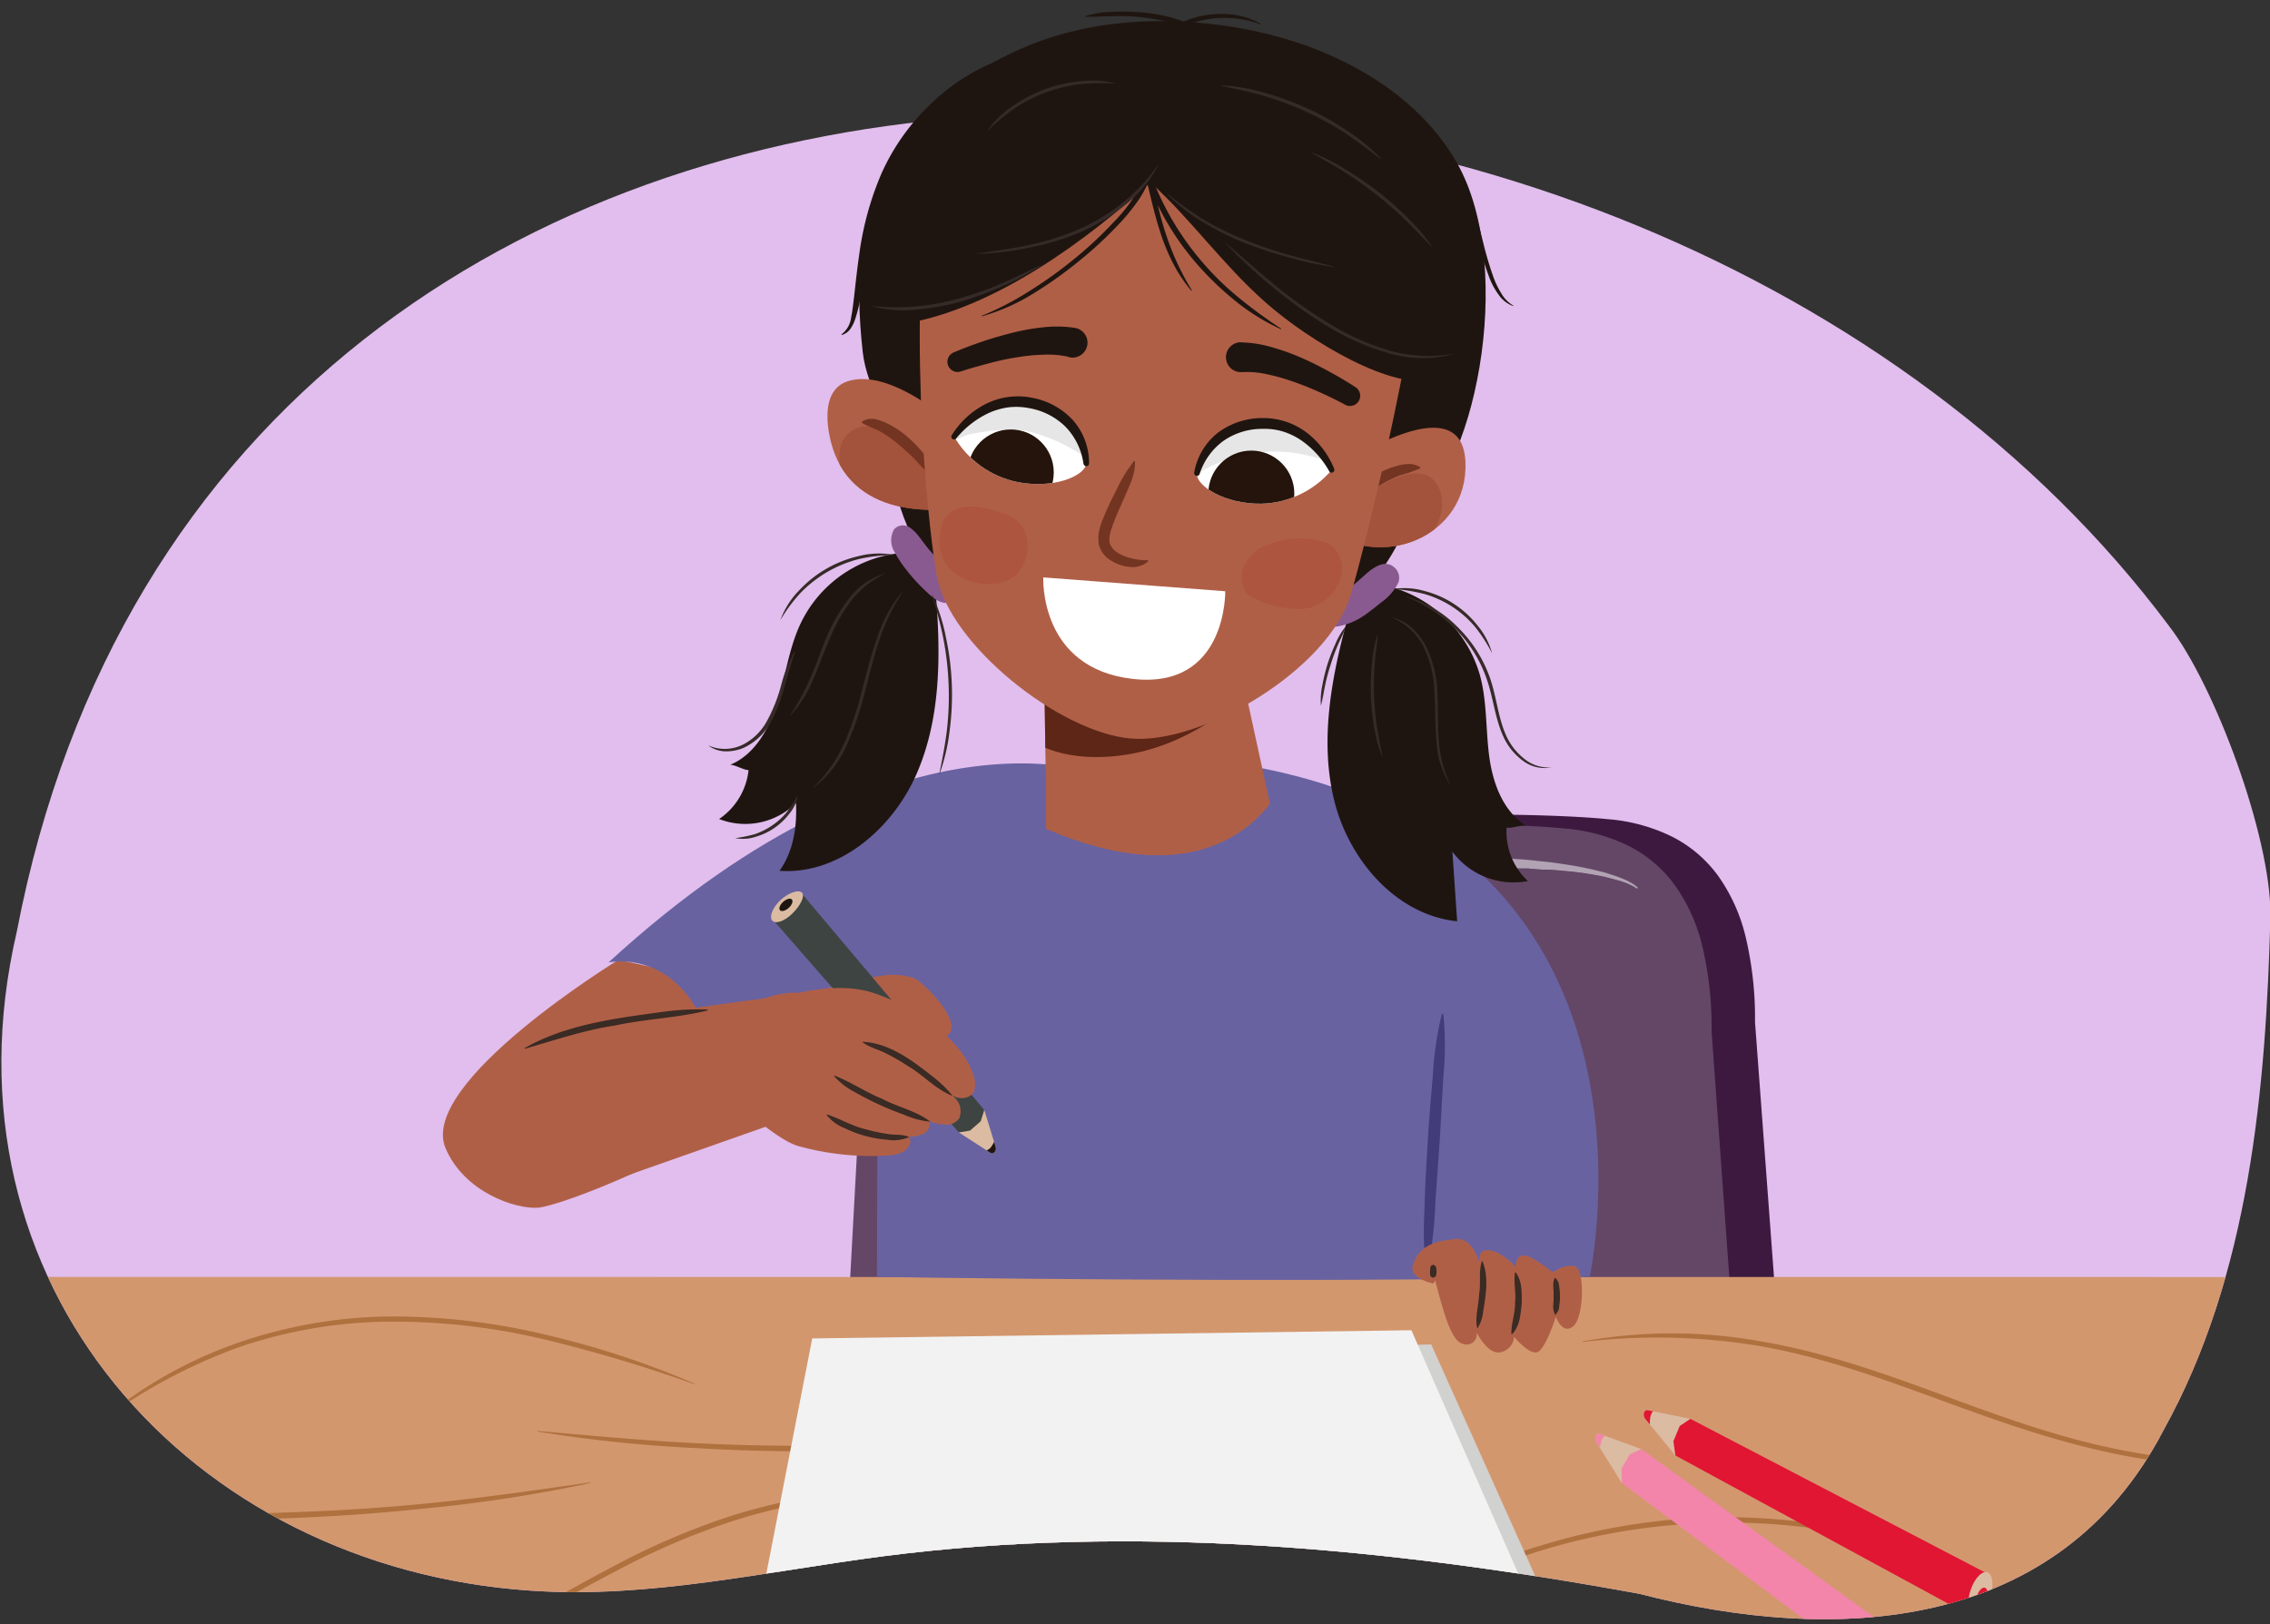 <svg xmlns="http://www.w3.org/2000/svg" xmlns:xlink="http://www.w3.org/1999/xlink" width="380" height="271.95" viewBox="0 0 380 271.95"><rect x="0" y="0" width="380" height="271.95" fill="#333333" stroke="none"/><defs><clipPath id="a"><path d="M363.13,104.86C325.06,53.86,264-4.95,199.09-9.08,112.37-14.6,22.18,55.12,2.81,156c-13.71,58.94,29,106.49,86,110.34,19.79,1.39,39.44-3.23,59.12-5.77,42.06-5.43,84.82-1.34,126.54,6.31,33,8.54,70.12,6.44,87.7-27.4,14.4-25.94,17.16-57.12,17.91-86.44C380.05,139.86,370.81,114.83,363.13,104.86Z" fill="none"/></clipPath><clipPath id="b"><path d="M167.91,308.12a4,4,0,0,0,1.34-.14,4.23,4.23,0,0,0,1.23-.59,4.79,4.79,0,0,0,1.05-1,5.79,5.79,0,0,0,.77-1.4,106.59,106.59,0,0,0,5.38-21.82c1.2-7.87,1.88-18.9,2.24-26.26s.4-14,.35-18.87-.19-8.06-.21-8.53a7.23,7.23,0,0,0-.5-2.3,6.07,6.07,0,0,0-1.14-1.82,4.71,4.71,0,0,0-1.61-1.15,3.85,3.85,0,0,0-1.92-.32,4.09,4.09,0,0,0-1.86.6,5.26,5.26,0,0,0-1.48,1.38,6.33,6.33,0,0,0-.94,2,7,7,0,0,0-.27,2.33c0,.1.13,2.87.17,7.33s0,10.62-.28,17.47-.88,14.41-1.93,21.68-2.56,17.14-4.73,22.81a6.65,6.65,0,0,0-.43,2.24,7.44,7.44,0,0,0,.29,2.25,7,7,0,0,0,.95,2,5.56,5.56,0,0,0,1.53,1.49,4.67,4.67,0,0,0,.49.27,4.55,4.55,0,0,0,.51.21,4.07,4.07,0,0,0,.5.13,3,3,0,0,0,.5.07" fill="none"/></clipPath><clipPath id="c"><path d="M283,237.58l-7.16-1.45c-.66-.13-.92.85-.4,1.48l5,6.09Z" fill="none"/></clipPath><clipPath id="d"><path d="M274.73,242.63l-6.91-2.53c-.63-.23-1,.7-.58,1.41l4.25,6.8Z" fill="none"/></clipPath><clipPath id="e"><path d="M303.92,274.45,311,276.3c.65.17.54,1.19-.17,1.54L304,281.18Z" fill="none"/></clipPath><clipPath id="f"><polyline points="174.83 114.11 207.44 114.11 204.84 136.82 175.18 138.81" fill="none"/></clipPath><clipPath id="g"><path d="M224.76,77.74c5.18-3.3,21-12.31,20.56.71C245,90.74,229.53,95.88,221,87.6" fill="none"/></clipPath><clipPath id="h"><path d="M163.72,74.83c-4.39-4.46-14.77-13.24-21.77-11-3.69,1.16-3.75,5.46-3.15,8.81,2.4,13.32,16,14.19,26.58,11.51" fill="none"/></clipPath><clipPath id="i"><path d="M181.84,77.62c.31-2.61-2.34-8.49-8.58-10-8.23-2-13.54,5.48-13.54,5.48a16,16,0,0,0,10.59,7.61C176.35,81.9,181.59,79.72,181.84,77.62Z" fill="none"/></clipPath><clipPath id="j"><path d="M200.36,79.26c.15-2.63,3.78-8,10.19-8.33,8.44-.49,12.37,7.77,12.37,7.77a16,16,0,0,1-11.76,5.64C205,84.42,200.23,81.36,200.36,79.26Z" fill="none"/></clipPath><clipPath id="k"><path d="M160.51,189.62l5.3,3.42c.48.31,1.06-.34.86-1l-1.9-6.2Z" fill="none"/></clipPath></defs><path d="M363.13,104.86C274.16-14.31,36.67-20.34,2.81,156c-13.71,58.94,29,106.49,86,110.34,19.79,1.39,39.44-3.23,59.12-5.77,42.06-5.43,84.82-1.34,126.54,6.31,33,8.54,70.12,6.44,87.7-27.4,14.4-25.94,17.16-57.12,17.91-86.44C380.05,139.86,370.81,114.83,363.13,104.86Z" fill="#e1beed"/><g clip-path="url(#a)"><polygon points="177.84 115.6 178.14 115.68 178.93 115.44 177.84 115.6" fill="#b983c4"/><path d="M183,115.07c-.15,0-.08-.12-.23-.16l-3,.67C181.11,116,182.13,114.81,183,115.07Z" fill="#b983c4"/><path d="M183.91,115.14a3.06,3.06,0,0,0,2-.27C185.45,115.12,183.66,114.8,183.91,115.14Z" fill="#b983c4"/><path d="M287.77,115l-.37,0A1.15,1.15,0,0,0,287.77,115Z" fill="#c293cb"/><path d="M258.7,114.23h.06C258.92,114.21,258.84,114.21,258.7,114.23Z" fill="#c293cb"/><path d="M179.12,108.48l-.05.68A2.21,2.21,0,0,0,179.12,108.48Z" fill="#c293cb"/><polygon points="185.09 106.12 185.08 106.04 185.05 106.28 185.09 106.12" fill="#b983c4"/><path d="M184.91,106.66l0,.16q0-.34.09-.69C185,105.76,185,106.91,184.91,106.66Z" fill="#b983c4"/><path d="M184.88,106.59c-.06-.15,0,.16,0,.27C184.82,106.62,184.91,106.93,184.88,106.59Z" fill="#b983c4"/><path d="M182,108.59s0,0,0,0S182,108.58,182,108.59Z" fill="#c293cb"/><path d="M182.71,109.71l.25.06c-.42-.22.06-.22-.08-.4l.08,0c.2-.22,0-.68.12-1.1l.08.1c0-.07-.15-.2-.12-.2a.62.62,0,0,1,.09.12c.34.24,0-.35.24-.15a1.14,1.14,0,0,0-.21-.28,9.2,9.2,0,0,0,.66-1,1.48,1.48,0,0,1,.12.29c.05-.75.54-.58.85-.5,0-.17,0-.18,0-.37-.15-.21-.15.46-.3.15v-.17c-.1-.09.06.43-.06.23a1.55,1.55,0,0,1,0-.23c-.14.1-.36,0-.38.44-.15-.34-.16,0-.34-.26,0,.15,0,.13,0,.36-.59,0-.86.68-1.21,1,.4.62-.43.33-.39.73l-.07,0c.12.17.14.31,0,.38l.25.19a.93.93,0,0,0-.56.84c0,.34.05.66,0,1a2.55,2.55,0,0,0,.16,1.19.94.94,0,0,0,1.12.5.26.26,0,0,1-.1.09c.25,0,.25.35.51.32l0,.07a.89.89,0,0,1,.78.07.54.54,0,0,0,.71-.16,1.57,1.57,0,0,0,1.44-.44l.06.13c.11-.22.32-.22.57-.26s.5-.1.55-.34c.27-.08.25-.41.17-.69s-.19-.5.07-.63.2-.26,0-.41-.38-.25,0-.39c.53-.28.57-.63.35-.85a1.38,1.38,0,0,0-1-.28c.05-.27-.22-.34-.42-.38s-.36-.08-.34-.52c-.2.18-.2,0-.24-.22s-.09-.5-.23-.47l0,.18c0-.55-.31.71-.23-.09v0c0-.41-.21.93-.18.45l0,.2s0-.23,0-.31,0,.36-.05.25c0-.82-.16,0-.14.21a3,3,0,0,1,.07.67v0c0-.36,0-.15.06-.1v.17c0,.35.12-.68,0-.08a.24.24,0,0,1,.29-.1c.07-.21.06.05.18-.38-.13.49-.13.63-.1.62l0,.07c-.23.61.29-.52,0,.21.26-.5,0,.18.31-.38l-.17.3c.06,0,0,.26,0,.3.35-.34-.09.22.42-.23-.07.14-.26.34,0,.22l-.07,0c.06,0,.12,0,.52-.13-.21.13-.41.27-.61.42.29-.11.24,0,.51,0-.28.11.15,0-.27.15.87-.1.62.42,0,.47h0c.23,0,.75.14,1.06.23,0,0-.12,0-.11,0s-.36,0-.29.08l-.14,0c.18.09-.36,0,0,.12l-.11,0,.15.08c-.14-.05-.35-.11-.3-.11-.11.1,0,.28,0,.51s0,.5-.2.57l-.07-.11.09.24-.08-.12c-.21-.16-.07.25-.2.24s-.08-.18-.13-.27c.1.39-.28-.43,0,.34a2.18,2.18,0,0,1-.11-.27.31.31,0,0,1-.32.3.34.34,0,0,1-.19-.07c-.06.38-.18.39-.27.38s-.19,0-.37.22l0-.14c-.43.44-.55-.22-.81-.28-.06-.12-.23,0-.34-.11l.12-.14c-.31.2-.29,0-.25-.19s.12-.32-.27-.2l.22-.13c-.35.18.05-.17-.52.17l.16-.13c-.87.24.24-.42-.34-.38l.15,0c-.13,0-.24,0-.11-.12h.11c.57-.29-.13-.29-.12-.48h.29c-.35-.06,0-.21-.19-.31h.14l-.19-.06.28,0C182.93,110,182.71,109.85,182.71,109.71Z" fill="#b983c4"/><path d="M183.12,108.32h0S183.13,108.33,183.12,108.32Z" fill="#c293cb"/><path d="M185.17,108.93v-.06C185.16,108.93,185.17,108.92,185.17,108.93Z" fill="#c293cb"/><path d="M293.79,171.13A58.87,58.87,0,0,0,292.25,157a29.42,29.42,0,0,0-4.63-10.34,21.58,21.58,0,0,0-7.74-6.58,29.62,29.62,0,0,0-10.79-2.92s-1.19-.13-3.47-.28-5.64-.31-10-.41-9.61-.1-15.77.06-13,.5-20.64,1.1-14.3,1.29-20.19,2-10.79,1.43-14.84,2.09-7.12,1.22-9.22,1.63-3.19.66-3.19.66a33.43,33.43,0,0,0-9,4,21.75,21.75,0,0,0-6.26,6.2,26.93,26.93,0,0,0-3.68,9,55.08,55.08,0,0,0-1.21,12.34l-2.42,44.59a72.08,72.08,0,0,0,.86,12.19,25.28,25.28,0,0,0,2.93,8.6,15.78,15.78,0,0,0,5.55,5.58,26.93,26.93,0,0,0,8.78,3.15L170,250l2.63.35,2.56.34,2.5.33,1.63.22,1.61.2,1.59.2,1.57.2.84.1.84.1.84.1.82.1c3.17.38,6.19.72,9.09,1s5.73.56,8.45.78,5.38.41,8,.55,5.18.24,7.74.31,4.88.08,7.35.07,5,0,7.51-.13,5.19-.2,7.9-.35,5.55-.34,8.51-.56h0l.93-.07.93-.07,1-.08,1-.07,1.81-.15,1.84-.16,1.88-.17,1.93-.17,2.63-.24,2.72-.26,2.8-.27,2.89-.29a28.33,28.33,0,0,0,10-2.7,19.87,19.87,0,0,0,7.22-6.09,27.83,27.83,0,0,0,4.36-9.88,59.86,59.86,0,0,0,1.45-14Z" fill="#3d1940"/><g clip-path="url(#b)"><path d="M176.8,253.42c-.1,4-.28,8.36-.57,12.84s-.68,9.07-1.2,13.61-1.21,12.25-2.05,16.47A89.38,89.38,0,0,1,169.9,308a7.88,7.88,0,0,0-.42,2,9.07,9.07,0,0,0,.09,2.08,8.69,8.69,0,0,0,.55,2,7.31,7.31,0,0,0,1,1.69,5.07,5.07,0,0,0,.36-.45c.11-.15.22-.32.32-.49s.19-.36.28-.56a5.36,5.36,0,0,0,.24-.6,103.7,103.7,0,0,0,3.53-13.18c1-4.71,1.72-12.9,2.33-17.89s1-10,1.36-14.89.52-9.57.63-13.91l-.83-.1-.83-.1-.84-.1-.85-.1" fill="#a9b7bd"/></g><path d="M167.91,308.12a4,4,0,0,0,1.34-.14,4.23,4.23,0,0,0,1.23-.59,4.79,4.79,0,0,0,1.05-1,5.79,5.79,0,0,0,.77-1.4,106.59,106.59,0,0,0,5.38-21.82c1.2-7.87,1.88-18.9,2.24-26.26s.4-14,.35-18.87-.19-8.06-.21-8.53a7.23,7.23,0,0,0-.5-2.3,6.07,6.07,0,0,0-1.14-1.82,4.71,4.71,0,0,0-1.61-1.15,3.85,3.85,0,0,0-1.92-.32,4.09,4.09,0,0,0-1.86.6,5.26,5.26,0,0,0-1.48,1.38,6.33,6.33,0,0,0-.94,2,7,7,0,0,0-.27,2.33c0,.1.13,2.87.17,7.33s0,10.62-.28,17.47-.88,14.41-1.93,21.68-2.56,17.14-4.73,22.81a6.65,6.65,0,0,0-.43,2.24,7.44,7.44,0,0,0,.29,2.25,7,7,0,0,0,.95,2,5.56,5.56,0,0,0,1.53,1.49,4.67,4.67,0,0,0,.49.27,4.55,4.55,0,0,0,.51.21,4.07,4.07,0,0,0,.5.13,3,3,0,0,0,.5.07" fill="none" stroke="#fff" stroke-miterlimit="10" stroke-width="1.18"/><path d="M154,156.86l-.08-.18.07-.06.21-.16.34-.27.48-.37.61-.42.75-.49.88-.53c.31-.18.65-.37,1-.55.72-.38,1.53-.76,2.41-1.14s1.85-.75,2.89-1.12,2.16-.72,3.34-1.07,2.44-.67,3.75-1,2.7-.61,4.13-.89,2.92-.55,4.46-.79,3.12-.49,4.75-.71,3.3-.43,5-.63,3.46-.38,5.23-.55,3.58-.34,5.41-.5l5.55-.46,5.65-.44,2.86-.18,2.85-.17,2.86-.18,2.86-.18c1,0,1.91-.07,2.85-.12l2.84-.11,2.82-.1,2.78,0c.93,0,1.85,0,2.76-.05h2.71l2.67,0,2.61,0,2.55.08,2.48.1,2.41.13c.8.05,1.57.1,2.33.17l1.13.07,1.11.11,1.08.11,1.06.12c.35,0,.69.06,1,.1l1,.13,1,.15.94.15c.63.09,1.23.19,1.81.3s1.13.22,1.67.34,1.06.23,1.54.36l1.4.36c.45.13.86.27,1.25.4l1.09.39c.34.13.64.26.93.39s.53.25.75.38l.31.17.27.18.23.15.19.14.14.12.09.09.06.06,0,0-.13.18,0,0-.06-.05-.1-.08-.13-.09-.19-.12-.22-.13-.27-.15-.32-.14a7.19,7.19,0,0,0-.76-.32l-.93-.31-1.1-.3-1.25-.33-1.4-.27c-.48-.1-1-.19-1.54-.27s-1.09-.17-1.67-.24-1.18-.14-1.81-.19l-.94-.09-1-.09-1-.07-1,0c-.35,0-.7-.05-1.05-.07l-1.08-.08-1.1-.06-1.14,0c-.76,0-1.53-.06-2.32-.08s-1.58,0-2.4,0l-2.47,0h-2.55l-2.6.08-2.66.06-2.7.08-2.75.1c-.91,0-1.84.06-2.77.1s-1.87.09-2.81.15l-2.83.16-2.84.13-2.85.19-2.85.19-2.85.19-2.85.19L208,147l-2.81.19-2.79.2-2.76.2-.39,0-.39,0-.39,0-.39,0-2.31.17-2.28.17-2.25.19-2.21.2-2.53.24-2.46.24-2.41.25c-.79.08-1.57.17-2.33.27l-2.26.3-2.18.32-2.1.35-2,.38-1.91.4-1.82.41c-.59.13-1.16.27-1.72.41l-1.62.44-1.5.46c-.48.15-.94.31-1.39.48l-1.26.48c-.41.16-.79.33-1.15.49l-1,.48-.88.46c-.28.14-.53.28-.76.42l-.63.37-.48.33-.35.24-.21.14-.08,0m57.92-17.66c-7.55.59-14.31,1.29-20.19,2s-10.79,1.44-14.84,2.09-7.12,1.22-9.22,1.63-3.19.66-3.19.66a33.43,33.43,0,0,0-9,4,21.66,21.66,0,0,0-6.26,6.21,26.79,26.79,0,0,0-3.68,9,55.08,55.08,0,0,0-1.21,12.34l-2.42,44.59a71.06,71.06,0,0,0,.86,12.19,25.28,25.28,0,0,0,2.93,8.6,15.78,15.78,0,0,0,5.55,5.58A26.93,26.93,0,0,0,160,251.2l2.68.37,2.63.35,2.56.34,2.5.33,1.63.21,1.61.21,1.59.2,1.57.2.84.1.84.1.84.1.82.1c3.17.38,6.19.71,9.1,1s5.72.56,8.44.78,5.38.4,8,.55,5.18.24,7.73.31,4.89.08,7.35.07,5,0,7.52-.13,5.18-.2,7.89-.35,5.55-.34,8.51-.56h0l.93-.07.94-.07.94-.08,1-.07,1.81-.15,1.84-.16,1.89-.17,1.92-.17,2.63-.25,2.72-.25,2.8-.28,2.89-.28a28.42,28.42,0,0,0,10-2.7,19.79,19.79,0,0,0,7.22-6.09,27.65,27.65,0,0,0,4.36-9.88,58.84,58.84,0,0,0,1.45-14l-3.47-48.08A58.86,58.86,0,0,0,285,158.56a29.52,29.52,0,0,0-4.63-10.34,21.58,21.58,0,0,0-7.74-6.58,29.62,29.62,0,0,0-10.79-2.92s-1.19-.13-3.48-.28-5.64-.31-10-.4-9.61-.11-15.76.06-13,.49-20.64,1.09" fill="#644767"/><path d="M210.87,144.55l-5.65.44-5.55.46-5.41.5c-1.79.18-3.53.36-5.23.56s-3.38.4-5,.62-3.22.46-4.76.71-3,.51-4.45.79-2.82.58-4.13.89-2.56.64-3.75,1-2.29.71-3.34,1.07-2,.74-2.89,1.12-1.69.76-2.41,1.14c-.36.18-.7.37-1,.55s-.61.36-.88.53l-.75.49-.61.42-.48.37-.34.27-.21.16-.07.06.08.18.07-.05.21-.15.35-.23.49-.33.62-.37c.23-.14.49-.28.76-.42s.57-.3.89-.46l1-.48c.36-.17.74-.33,1.14-.49l1.27-.49c.44-.16.91-.32,1.38-.47s1-.31,1.51-.46l1.61-.44,1.73-.41,1.81-.41,1.92-.4c.65-.14,1.32-.26,2-.38l2.09-.35,2.18-.32c.74-.11,1.5-.2,2.26-.3l2.34-.28,2.4-.24,2.47-.24,2.53-.24,2.2-.2,2.25-.19,2.28-.17,2.32-.17.39,0,.39,0,.39,0,.39,0,2.76-.2,2.79-.2,2.81-.19,2.83-.2,2.84-.19,2.85-.19,2.86-.19,2.85-.19,2.84-.13,2.82-.16,2.81-.15c.93,0,1.86-.08,2.78-.1s1.84-.07,2.74-.1l2.71-.08,2.65-.06,2.61-.08h2.54c.84,0,1.66,0,2.48,0l2.4,0c.78,0,1.56,0,2.31.08.39,0,.76,0,1.14,0s.74,0,1.1.06l1.08.08,1.06.07,1,0,1,.07,1,.09.95.09c.62.05,1.22.12,1.8.19s1.14.15,1.68.24,1.05.17,1.54.26l1.4.28,1.25.33,1.09.3c.34.1.65.21.94.31a7,7,0,0,1,.75.32l.32.14.27.15.23.13.18.11.14.1.09.08.06,0,0,0,.13-.18,0,0-.05-.06-.1-.09a.87.87,0,0,0-.14-.12l-.18-.14-.23-.16-.27-.17-.32-.17a6.53,6.53,0,0,0-.75-.38q-.42-.19-.93-.39c-.33-.13-.7-.26-1.09-.39l-1.24-.4c-.44-.13-.91-.24-1.4-.36s-1-.25-1.54-.36-1.1-.23-1.68-.34-1.18-.21-1.8-.3l-.95-.15-1-.15-1-.13-1-.11c-.35,0-.7-.07-1.06-.11l-1.08-.11-1.1-.11-1.14-.08-2.32-.16-2.41-.13-2.49-.1-2.55-.08-2.61,0h-5.38c-.91,0-1.83,0-2.75.05s-1.85,0-2.79.05l-2.81.1-2.84.11-2.85.12-2.86.18-2.86.18-2.86.17-2.85.18" fill="#b1a3b3"/><polygon points="400.56 213.83 -98.93 213.81 -85.3 369.31 410.08 383.18 400.56 213.83" fill="#d3976e"/><path d="M103.5,160.74S70,181.26,74.57,192.22c3.1,7.39,11.72,10.28,15.51,10s26.48-9,37.34-18.64c0,0,8.43-6.36,3.94-12.45S103.5,160.74,103.5,160.74Z" fill="#b05f47"/><path d="M331.3,263.24a139.27,139.27,0,0,0-23.53-6.66,104,104,0,0,0-24.35-1.46,107.7,107.7,0,0,0-24.05,4.09,150.91,150.91,0,0,0-22.79,8.89.06.06,0,0,1-.08,0h0a.08.08,0,0,1,0-.08,103.24,103.24,0,0,1,22.61-9.58,108.34,108.34,0,0,1,24.23-4.24,104.12,104.12,0,0,1,24.55,1.59,95.84,95.84,0,0,1,23.43,7.36.07.07,0,0,1,0,.08h0A.09.09,0,0,1,331.3,263.24Z" fill="#af713e"/><path d="M45.64,285.93a66.86,66.86,0,0,0,20.09-4.74,166.33,166.33,0,0,0,18.72-8.94c6.09-3.29,12.11-6.76,18.27-10A122.38,122.38,0,0,1,121.85,254c13.3-4.3,27.39-5.5,41.26-4.9s27.65,2.75,41.28,5.28c0,0,.06,0,.05.07a.06.06,0,0,1-.06,0c-13.75-1.87-27.46-4-41.31-4.59s-27.78.69-40.93,5a122.47,122.47,0,0,0-19,8.2C97,266.25,91,269.69,84.84,273A156.51,156.51,0,0,1,66,281.87a59.47,59.47,0,0,1-20.35,4.18.06.06,0,1,1,0-.12Z" fill="#af713e"/><path d="M90,239.6c9,.79,17.9,1.63,26.87,2.07s18,.53,26.93.28,17.94-.78,26.88-1.7,17.83-2.18,26.73-3.47a.06.06,0,1,1,0,.12,244.62,244.62,0,0,1-26.66,4.17q-13.42,1.43-26.94,1.82t-27-.4A234.67,234.67,0,0,1,90,239.71s0,0,0-.07h0A0,0,0,0,1,90,239.6Z" fill="#af713e"/><path d="M17,237.78a72.94,72.94,0,0,1,22.7-12.89,80,80,0,0,1,25.77-4.46,110.13,110.13,0,0,1,26,3.09,146.82,146.82,0,0,1,24.84,8.18.07.07,0,0,1,0,.08h0a.05.05,0,0,1-.07,0,244.05,244.05,0,0,0-25-7.48,109.36,109.36,0,0,0-25.8-3,79.4,79.4,0,0,0-25.52,4.31A91.81,91.81,0,0,0,17,237.87a.05.05,0,0,1-.08,0,.05.05,0,0,1,0-.08Z" fill="#af713e"/><path d="M-85,250.47c9.06,2.6,18,5.57,27,8.27s18.1,5.17,27.29,7.19a214.47,214.47,0,0,0,27.83,4.48,180.34,180.34,0,0,0,28.18.22.05.05,0,0,1,.06.05h0a.06.06,0,0,1,0,.06,126,126,0,0,1-28.26.48,214.46,214.46,0,0,1-28-4.37c-9.21-2.06-18.31-4.59-27.33-7.33s-18-5.65-26.82-8.94a.05.05,0,0,1,0-.07A.07.07,0,0,1-85,250.47Z" fill="#af713e"/><path d="M265,224.59a84.33,84.33,0,0,1,29.43-.05c9.75,1.62,19.14,4.79,28.36,8.17s18.41,6.88,27.95,9.14a120.12,120.12,0,0,0,29.14,3.22.06.06,0,0,1,.06.06h0a.06.06,0,0,1,0,.06,95.92,95.92,0,0,1-29.34-2.54c-9.61-2.24-18.86-5.69-28.08-9.06s-18.52-6.59-28.18-8.24A104.38,104.38,0,0,0,265,224.7a.05.05,0,0,1-.06,0S264.93,224.6,265,224.59Z" fill="#af713e"/><path d="M170,268.47a75.93,75.93,0,0,0-22.09-3.5,88.22,88.22,0,0,0-22.17,3,148.6,148.6,0,0,0-21.25,7.24c-6.92,2.91-13.67,6.19-20.5,9.33a0,0,0,0,1-.07,0h0a.05.05,0,0,1,0-.08,191.73,191.73,0,0,1,20.23-10,148.75,148.75,0,0,1,21.34-7.4,88.63,88.63,0,0,1,22.41-2.87A58.85,58.85,0,0,1,170,268.37a.06.06,0,0,1,0,.07s0,0-.07,0Z" fill="#af713e"/><path d="M-8.74,251c9,.8,17.9,1.64,26.88,2.08s18,.53,26.93.27S63,252.6,72,251.69s17.83-2.19,26.73-3.47a.06.06,0,0,1,.06.05,0,0,0,0,1,0,.06A240.4,240.4,0,0,1,72,252.5q-13.43,1.44-26.94,1.82t-27-.39a239.33,239.33,0,0,1-26.84-2.78.08.08,0,0,1-.05-.07h0A.06.06,0,0,1-8.74,251Z" fill="#af713e"/><path d="M227.1,137.78c.06-1.05,1.93-1.37,1.92-.31-.07,5.6-.82,11.51,2,16.09.27.46.17.58-.18.24C226.84,149.86,226.74,143.56,227.1,137.78Z" fill="#f15a24"/><path d="M186.21,130.32s-33.87-15.51-84.35,30.84c0,0,18.6-4.23,19.29,28.49,23.79-5.77,27.69-8.64,50.64-21.76Z" fill="#6862a1"/><path d="M173.4,139.21c-3.5,1.06-25.22-16.77-25.59,27.11-.21,23.86-1-1.37-1,47.49,0,0,69.31,1.14,119.31,0,0,0,16.84-77.25-64.16-86.62C201.92,127.19,178.7,137.59,173.4,139.21Z" fill="#6862a1"/><path d="M238.85,211.9c-.78-3.55-.45-7.08-.36-10.6s.33-7,.54-10.55.51-7,.82-10.52a54.43,54.43,0,0,1,1.53-10.47h.24a55,55,0,0,1,0,10.58l-.6,10.53-.74,10.52a65.16,65.16,0,0,1-1.18,10.5Z" fill="#423d7a"/><path d="M176.64,119.1s-2.12,15.41-1.46,19.72c23.86,10.22,34.09,0,37.42-4.23l-4.84-22.21Z" fill="#b05f47"/><polygon points="137.38 227.27 239.59 225.12 269.71 292.23 124.51 292.12 137.38 227.27" fill="#d1d1cf"/><polygon points="135.97 224.11 236.27 222.74 265.82 290.07 123.33 288.86 135.97 224.11" fill="#f2f2f2"/><path d="M283,237.58l-7.16-1.45c-.66-.13-.92.85-.4,1.48l5,6.09,7.3,1.07Z" fill="#dbbba2"/><polygon points="332.3 263.29 282.97 237.58 281.19 238.77 280.13 241.31 280.46 243.71 329.92 270.58 332.3 263.29" fill="#e01633"/><g clip-path="url(#c)"><path d="M275.46,231.65c.65-.41,1.75.16,2.19,1.08a1.82,1.82,0,0,1-.39,2.42h0a.75.75,0,0,1,.21.34c.1.33,0,.66-.3.69a.87.87,0,0,0-.59.3l-.12.16,0,.1a1,1,0,0,0-.1.21s-.08.2-.06.13a6.56,6.56,0,0,0,0,2.46c0,.34-.2.57-.47.52a.62.62,0,0,1-.29-.15c0,.42-.09.84-.12,1.26a1.21,1.21,0,0,1-1.3,1.12,1.27,1.27,0,0,1-.53-.17,2.59,2.59,0,0,1-1.28-2.47c.27-3.25.84-6.5,3.24-8" fill="#e01633"/></g><path d="M330,270.8c-.88-.44-.75-2.72-.07-4.69s2-3.23,2.85-2.8,1,2.38.35,4.36S330.88,271.23,330,270.8Z" fill="#dbbba2"/><ellipse cx="331.75" cy="267.32" rx="1.57" ry="0.81" transform="translate(-32.4 488.48) rotate(-70.13)" fill="#e01633"/><path d="M274.73,242.63l-6.91-2.53c-.63-.23-1,.7-.58,1.41l4.25,6.8,7.1,2.17Z" fill="#dbbba2"/><polygon points="320.42 275.61 274.73 242.63 272.83 243.53 271.46 245.89 271.49 248.31 317.15 282.47 320.42 275.61" fill="#f285a9"/><g clip-path="url(#d)"><path d="M268,235.61c.7-.31,1.72.42,2.05,1.4a1.79,1.79,0,0,1-.68,2.34h0a.82.82,0,0,1,.16.37c.06.34-.12.65-.39.64a.79.79,0,0,0-.62.21l-.14.14-.06.08a1.37,1.37,0,0,0-.13.2l-.06.12a6.46,6.46,0,0,0-.35,2.43c0,.34-.27.54-.53.45a.52.52,0,0,1-.26-.2c-.1.42-.2.82-.29,1.23a1.18,1.18,0,0,1-1.4.92,1.26,1.26,0,0,1-.52-.25,2.62,2.62,0,0,1-1-2.65c.66-3.18,1.63-6.3,4.19-7.43" fill="#f285a9"/></g><g clip-path="url(#e)"><path d="M313,272.36a1.7,1.7,0,0,0-2.4,0,1.81,1.81,0,0,0-.52,2.39h0a.77.77,0,0,0-.32.22.53.53,0,0,0,0,.74l0,0a1,1,0,0,1,.42.54l.06.2s0,.11,0,.11a1.64,1.64,0,0,1,0,.23V277a6.37,6.37,0,0,1-.85,2.27.47.47,0,0,0,.15.65l.09,0a.5.5,0,0,0,.32,0c-.12.41-.22.82-.34,1.22a1.31,1.31,0,0,0,.9,1.63,1.24,1.24,0,0,0,.43.05,2.28,2.28,0,0,0,2.06-1.69c.93-3.1,1.58-6.33-.07-8.77" fill="#623e7c"/></g><path d="M156.64,99.24c.85,10.19.9,20.85-3.15,30.22s-13.15,17.07-23,16.35c1.79-2.5,3-6.12,2.76-11.35a12.05,12.05,0,0,1-12.87,2.68,11.36,11.36,0,0,0,4.93-8.19c-.79,0-2.29-.91-3.08-.89,4.11-1.68,6.57-6.08,7.91-10.43s1.91-9,3.82-13.1a20.89,20.89,0,0,1,17.76-12" fill="#1f1510"/><path d="M225.52,103.77c-2.68,9.88-4.62,20.36-2.16,30.3s10.38,19.15,20.57,20.19l-.8-11.66a12.76,12.76,0,0,0,12.65,4.93,11.27,11.27,0,0,1-3.57-8.95c.79.17,2.5-.49,3.29-.32-3.89-2.38-5.62-7.16-6.21-11.67s-.35-9.18-1.56-13.58a21.51,21.51,0,0,0-16-15" fill="#1f1510"/><path d="M236.16,85.28c10.05-4.24,18.1-39.93,7.65-58.16-7.44-13-24.32-22.24-45.22-23.46s-36.06,6.53-45.84,18c-9.39,11-9.68,25.41-8.31,37.42.67,5.87,4.75,11.2,4.67,17.11,0,0,0,32.36,40.79,34.66S236.16,85.28,236.16,85.28Z" fill="#1f1510"/><path d="M233.67,95.25c-1.65-1.82-3.78-.24-5.16,1-.89.81-1.79,1.6-2.75,2.34s-1.87,1.39-2.7,2.17a14.28,14.28,0,0,0-1.46,1.45c-.4.51-1,1.47-.35,2.07,1,.94,2.43.71,3.65.4a11.81,11.81,0,0,0,3.77-1.84c.89-.64,1.74-1.32,2.58-2a8.84,8.84,0,0,0,2.83-3.27A2.35,2.35,0,0,0,233.67,95.25Z" fill="#895a8f"/><path d="M160.62,98.12a4.4,4.4,0,0,0-1.2-2c-1.29-1.31-2.6-2.58-3.81-4-.66-.74-1.19-1.56-1.81-2.32a6.59,6.59,0,0,0-1.34-1.35,2,2,0,0,0-2.81.21,3.74,3.74,0,0,0,.12,3.81,19.73,19.73,0,0,0,1.74,2.67,30.62,30.62,0,0,0,3.64,4c1.11,1.07,2.66,2.38,4.3,1.55A2.38,2.38,0,0,0,160.62,98.12Z" fill="#895a8f"/><polyline points="174.83 114.11 207.44 114.11 204.84 136.82 175.18 138.81" fill="#b05f47"/><g clip-path="url(#f)"><path d="M204.63,109.85a41.57,41.57,0,0,1-23.35,5.45c-3-.16-5.87-1.08-8.82-.86S168.1,117,169,118.93a1.31,1.31,0,0,0,0,1.48c4,6,12.36,7.14,19.82,5.91,8.19-1.35,15.13-5.87,20.83-10.9C212.8,112.61,208.66,107.58,204.63,109.85Z" fill="#5e2616"/></g><path d="M224.76,77.74c5.18-3.3,21-12.31,20.56.71C245,90.74,229.53,95.88,221,87.6" fill="#b05f47"/><g clip-path="url(#g)"><path d="M240.44,80.94c-2.34-3.45-7.58-.71-10.29.91a19.15,19.15,0,0,0-7.54,8.81,1.64,1.64,0,0,0,1,2.1,1.45,1.45,0,0,0,.26.07,3.17,3.17,0,0,0,1.41,1.1c3.89,1.57,8.88.4,12.2-2.16C240.42,89.47,242.86,84.5,240.44,80.94Z" fill="#a3523b"/></g><path d="M163.72,74.83c-4.39-4.46-14.77-13.24-21.77-11-3.69,1.16-3.75,5.46-3.15,8.81,2.4,13.32,16,14.19,26.58,11.51" fill="#b05f47"/><g clip-path="url(#h)"><path d="M155.12,77.27a18.45,18.45,0,0,0-9.07-5.78,4.5,4.5,0,0,0-5.37,3.41c0,.08,0,.15,0,.23-.62,3.2.62,5.92,2.62,8.28,2.59,3,7.19,7,11.34,7.12a4.38,4.38,0,0,0,4.28-2.66C160.7,84.39,157.35,79.67,155.12,77.27Z" fill="#a3523b"/></g><path d="M225.19,84.92a5.22,5.22,0,0,1,2.09-3.17,17.41,17.41,0,0,1,3.06-2.26A14.63,14.63,0,0,1,233.88,78a7.94,7.94,0,0,1,1.94-.31,3.32,3.32,0,0,1,1.93.56.14.14,0,0,1,0,.19.1.1,0,0,1-.05,0h0a24.59,24.59,0,0,1-3.32,1.15,19.58,19.58,0,0,0-3.09,1.5,28.12,28.12,0,0,0-2.91,1.92,10.11,10.11,0,0,1-3,2,.14.14,0,0,1-.17-.09A.13.13,0,0,1,225.19,84.92Z" fill="#733522"/><path d="M144.3,70.58a3,3,0,0,1,2.15-.41,8.34,8.34,0,0,1,2,.7,15.05,15.05,0,0,1,3.43,2.25,21.93,21.93,0,0,1,2.8,2.9,6.27,6.27,0,0,1,1.81,3.63.13.13,0,0,1-.13.14.1.1,0,0,1-.07,0h0a12.33,12.33,0,0,1-2.88-2.61c-.88-.91-1.81-1.76-2.76-2.57a21.14,21.14,0,0,0-3-2.19,12.49,12.49,0,0,0-1.61-.77c-.27-.14-.54-.21-.82-.37a8.53,8.53,0,0,1-.91-.45h0a.13.13,0,0,1,0-.18h0Z" fill="#733522"/><path d="M156.23,25.56c-4.47,25.49-1.25,60.6.6,70.89,2.06,11.44,20.47,26.16,32.44,27.21s33.27-11.62,36.9-24.23c2.78-9.67,11.77-45.54,13.6-71.9" fill="#b05f47"/><path d="M190,77.29c.08,2.13-.89,3.93-1.65,5.72s-1.63,3.55-2.2,5.3a5.65,5.65,0,0,0-.43,2.4A2.71,2.71,0,0,0,187,92.47a6.78,6.78,0,0,0,2.36,1,9.65,9.65,0,0,0,2.72.33h0a.11.11,0,0,1,.12.11.17.17,0,0,1,0,.1,4,4,0,0,1-3,.93,7,7,0,0,1-3.09-1A4.34,4.34,0,0,1,183.91,91a7.26,7.26,0,0,1,.43-3.33,43,43,0,0,1,2.47-5.44,23.34,23.34,0,0,1,3-5,.14.14,0,0,1,.18,0A.18.18,0,0,1,190,77.29Z" fill="#733522"/><path d="M207.69,57.32a20.48,20.48,0,0,1,5.5.9A37.92,37.92,0,0,1,218.06,60c1.57.69,3.07,1.46,4.55,2.27s2.9,1.64,4.35,2.59a1.71,1.71,0,0,1-1.75,2.93l0,0c-1.35-.74-2.82-1.45-4.26-2.1s-2.92-1.25-4.4-1.76a34.35,34.35,0,0,0-4.43-1.26,15.57,15.57,0,0,0-4.19-.36h0a2.5,2.5,0,0,1-.39-5Z" fill="#1f1510"/><path d="M178.91,59.76a15.51,15.51,0,0,0-4.19-.37,32.15,32.15,0,0,0-4.59.46c-1.54.24-3.09.58-4.64,1s-3.1.83-4.56,1.32h0A1.7,1.7,0,0,1,159.68,59c1.59-.69,3.14-1.25,4.74-1.8s3.2-1,4.86-1.43a36.9,36.9,0,0,1,5.12-.94,20.38,20.38,0,0,1,5.57.08,2.5,2.5,0,0,1-.84,4.93h0l-.21,0Z" fill="#1f1510"/><path d="M181.84,77.62c.31-2.61-2.34-8.49-8.58-10-8.23-2-13.54,5.48-13.54,5.48a16,16,0,0,0,10.59,7.61C176.35,81.9,181.59,79.72,181.84,77.62Z" fill="#fff"/><g clip-path="url(#i)"><circle cx="169.2" cy="79.11" r="7.2" fill="#24140b"/><path d="M187.65,77.23a10.21,10.21,0,0,0-3.37-2.6,2,2,0,0,0,.34-2.86,1.24,1.24,0,0,0-.18-.21c-2.75-2.34-6.58-3.08-10-3.76a28,28,0,0,0-11.64.08,45.58,45.58,0,0,0-10.21,3.54c-2.95,1.48-5.72,3.41-6.92,6.6-.42,1.12,1,2.55,2,1.58a30.24,30.24,0,0,1,8.82-5.73,1.8,1.8,0,0,0-.08.21.54.54,0,0,0,.25.64.55.55,0,0,0,.44.64.6.6,0,0,0,.41-.09A15,15,0,0,1,162,72.8,32.09,32.09,0,0,1,169.2,72c.7,0,1.39,0,2.08.06a26.5,26.5,0,0,1,7.43,2.71,38.55,38.55,0,0,1,3.66,2.2A15.5,15.5,0,0,0,186,79.33a1.4,1.4,0,0,0,1.82-.77A1.43,1.43,0,0,0,187.65,77.23Z" opacity="0.1" style="isolation:isolate"/></g><path d="M181.37,77.63a11.09,11.09,0,0,0-3-6.17,11.42,11.42,0,0,0-6-3.1,11.2,11.2,0,0,0-3.42-.17,12,12,0,0,0-3.31.91,15.53,15.53,0,0,0-5.55,4.29l0,0a.46.46,0,0,1-.75-.54,14.31,14.31,0,0,1,5.66-5.2,11.92,11.92,0,0,1,7.74-1.05,12.33,12.33,0,0,1,6.87,3.75,10.85,10.85,0,0,1,2.7,7.25.46.46,0,0,1-.47.46.47.47,0,0,1-.45-.4Z" fill="#1f1510"/><path d="M200.36,79.26c.15-2.63,3.78-8,10.19-8.33,8.44-.49,12.37,7.77,12.37,7.77a16,16,0,0,1-11.76,5.64C205,84.42,200.23,81.36,200.36,79.26Z" fill="#fff"/><g clip-path="url(#j)"><circle cx="209.47" cy="82.65" r="7.2" fill="#24140b"/><path d="M223.05,74.38a22.22,22.22,0,0,0-24.87,1.86,1.62,1.62,0,0,0-.2,2.29,1.65,1.65,0,0,0,.74.5.73.73,0,0,0,.63.81.68.68,0,0,0,.53-.14,24.39,24.39,0,0,1,21.75-2.64C223.21,77.63,224.59,75.29,223.05,74.38Z" opacity="0.1" style="isolation:isolate"/></g><path d="M199.9,79.17a10.9,10.9,0,0,1,3.92-6.67A12.41,12.41,0,0,1,211.24,70a12.05,12.05,0,0,1,7.44,2.39,14.34,14.34,0,0,1,4.66,6.11.47.47,0,0,1-.25.61.46.46,0,0,1-.58-.21l0,0a15.51,15.51,0,0,0-4.71-5.19,11.94,11.94,0,0,0-3.1-1.48,10.87,10.87,0,0,0-3.4-.42,11.37,11.37,0,0,0-6.48,2,11,11,0,0,0-4,5.55l0,0a.46.46,0,0,1-.58.3.46.46,0,0,1-.32-.52Z" fill="#1f1510"/><path d="M151.52,54.18c15.19-2.59,30.53-14.08,41.06-23.64,6.82,6.18,12,13.66,19.23,20.06,7.46,6.61,21.58,15,28.43,12.9,11.95-18,11.18-54.55-47.38-55.95S151.52,54.18,151.52,54.18Z" fill="#1f1510"/><path d="M214.35,55.09a35.37,35.37,0,0,1-7.41-4.59,50.14,50.14,0,0,1-6.31-6,45.27,45.27,0,0,1-8.85-15l.86-.25c.76,3.38,1.48,6.77,2.55,10a44.06,44.06,0,0,0,4.32,9.35.06.06,0,0,1,0,.08s-.07,0-.08,0a24.48,24.48,0,0,1-2.93-4.34,33.59,33.59,0,0,1-2.06-4.82c-1.12-3.31-1.88-6.72-2.66-10.09l.86-.25a47.53,47.53,0,0,0,8.66,14.74,48.59,48.59,0,0,0,6.16,6,82.9,82.9,0,0,0,7,5.11.06.06,0,0,1-.06.1Z" fill="#1f1510"/><path d="M192.43,30a17.39,17.39,0,0,1-2.28,4.11,33.58,33.58,0,0,1-3,3.58,65.81,65.81,0,0,1-6.79,6.24,68.08,68.08,0,0,1-7.53,5.31,33.33,33.33,0,0,1-8.42,3.71.06.06,0,0,1-.07,0h0a.06.06,0,0,1,0-.07,49.3,49.3,0,0,0,8.09-4.21,70.33,70.33,0,0,0,7.4-5.32,65.09,65.09,0,0,0,6.65-6.21,25.82,25.82,0,0,0,5.1-7.36l0,0a.4.4,0,0,1,.74.29Z" fill="#1f1510"/><path d="M221.75,90.77a13.75,13.75,0,0,0-10.23.79,2.79,2.79,0,0,0-1.54,1l-.14.19a7.88,7.88,0,0,0-1,1c-1.47,1.83-1.25,5.12.42,6a15.89,15.89,0,0,0,7.51,2.19,7.17,7.17,0,0,0,7.1-3.85C225.74,95,224.1,91.43,221.75,90.77Z" fill="#ad553e"/><path d="M171.29,88.37c-1.14-1.87-3.23-2.42-4.9-2.91-3-.91-9-1.89-9.12,4.91-.09,5.44,4.55,7.26,7.69,7.39A7.32,7.32,0,0,0,170,96.39,7,7,0,0,0,171.29,88.37Z" fill="#ad553e"/><path d="M179.55,102.32c2.08,1,3.75,2.2,5.72,3a14.14,14.14,0,0,0,6.06,1.12,13.7,13.7,0,0,0,3-.45l1.49-.46,1.42-.67c.23-.11.48-.21.71-.34l.66-.44c.44-.29.89-.56,1.35-.85a17.41,17.41,0,0,1,2.84-1.71h0a.12.12,0,0,1,.16.06.14.14,0,0,1,0,.11,12.54,12.54,0,0,1-2.1,2.71c-.45.35-.9.71-1.36,1l-.7.51c-.25.15-.51.28-.76.42l-1.55.82-1.66.58a15.25,15.25,0,0,1-3.48.58,14.53,14.53,0,0,1-6.83-1.46,10.56,10.56,0,0,1-5.19-4.43.13.13,0,0,1,.06-.17h.1Z" fill="#733522"/><path d="M181.72,2.7A14.81,14.81,0,0,1,185.84,2a39.23,39.23,0,0,1,4.2,0,28.05,28.05,0,0,1,4.18.5,25.05,25.05,0,0,1,4.06,1.16H198a16.3,16.3,0,0,1,6.63-1.33A13,13,0,0,1,211.07,4a.06.06,0,0,1,0,.08,0,0,0,0,1-.06,0A17,17,0,0,0,204.61,3a16.66,16.66,0,0,0-6.31,1.36l-.15.07L198,4.35a23.33,23.33,0,0,0-3.94-1A39.54,39.54,0,0,0,190,2.78a40.26,40.26,0,0,0-4.11-.06c-1.37,0-2.74.14-4.14.08a.06.06,0,0,1-.07,0,.07.07,0,0,1,.05-.07Z" fill="#1f1510"/><path d="M199,7a30.33,30.33,0,0,1,10,0,54.45,54.45,0,0,1,9.65,2.39,55,55,0,0,1,17.3,9.54,0,0,0,0,1,0,.07,0,0,0,0,1-.07,0A74.27,74.27,0,0,0,218.33,10a52.92,52.92,0,0,0-9.53-2.29,31.55,31.55,0,0,0-9.7,0h0A.38.38,0,0,1,199,7Z" fill="#1f1510"/><path d="M244.44,29a10.18,10.18,0,0,1,1.44,2.8c.35,1,.65,1.93.91,2.92.54,2,1,3.91,1.49,5.87A57.69,57.69,0,0,0,250,46.4a14.47,14.47,0,0,0,1.28,2.66,5.58,5.58,0,0,0,2,2.08.05.05,0,0,1,0,.1,5.07,5.07,0,0,1-2.41-1.9,12,12,0,0,1-1.49-2.7,51.44,51.44,0,0,1-1.82-5.81L246,35a18.55,18.55,0,0,0-2.12-5.46l0,0a.37.37,0,1,1,.59-.46Z" fill="#1f1510"/><path d="M205.29,40.76c2.83,2.4,5.55,4.89,8.42,7.21a76.45,76.45,0,0,0,9,6.33,41.24,41.24,0,0,0,10.05,4.45,24.33,24.33,0,0,0,10.9.44s0,0,0,0h0s0,0,0,0a20,20,0,0,1-11,0,41.25,41.25,0,0,1-10.22-4.43,76.11,76.11,0,0,1-9.08-6.45,78.69,78.69,0,0,1-8.14-7.56s0,0,0,0S205.27,40.75,205.29,40.76Z" fill="#362a28"/><path d="M195.07,32.12a56.64,56.64,0,0,0,6.38,4.63,48.69,48.69,0,0,0,7.07,3.46A67.7,67.7,0,0,0,216,42.75c2.53.71,5.1,1.3,7.65,2,0,0,0,0,0,0s0,0,0,0a55.52,55.52,0,0,1-7.77-1.61,71.05,71.05,0,0,1-7.56-2.48,46.85,46.85,0,0,1-7.11-3.58,26.37,26.37,0,0,1-6.16-5s0,0,0,0a0,0,0,0,1,0,0Z" fill="#362a28"/><path d="M193.91,27.63a20.84,20.84,0,0,1-5.7,6.79A32,32,0,0,1,180.56,39,44.5,44.5,0,0,1,172,41.52a47.55,47.55,0,0,1-8.82,1,0,0,0,0,1,0,0,0,0,0,0,1,0,0c2.93-.45,5.85-.81,8.73-1.41a44.12,44.12,0,0,0,8.4-2.59A31.6,31.6,0,0,0,187.88,34a31.06,31.06,0,0,0,6-6.41s0,0,.05,0h0S193.92,27.61,193.91,27.63Z" fill="#362a28"/><path d="M146.14,51.26a38.29,38.29,0,0,0,14.71-1.38,56.09,56.09,0,0,0,7-2.48c2.28-1,4.48-2.13,6.76-3.17,0,0,0,0,0,0h0a0,0,0,0,1,0,0,42.46,42.46,0,0,1-6.59,3.59A56.68,56.68,0,0,1,161,50.46a40.33,40.33,0,0,1-7.4,1.35,21.18,21.18,0,0,1-7.48-.48,0,0,0,0,1,0,0l0,0Z" fill="#362a28"/><path d="M204.36,14.28a31.44,31.44,0,0,1,7.4,1.28,47,47,0,0,1,13.65,6.26,32.38,32.38,0,0,1,5.8,4.77.06.06,0,0,1,0,.06,0,0,0,0,1-.05,0c-2-1.52-4-3-6-4.39a52.45,52.45,0,0,0-13.5-6.18c-2.39-.7-4.82-1.18-7.27-1.72,0,0,0,0,0,0l0,0Z" fill="#362a28"/><path d="M219.29,25.42a30.85,30.85,0,0,1,5.87,2.91,52.89,52.89,0,0,1,10.33,8,31.52,31.52,0,0,1,4.25,5s0,0,0,0h-.05c-1.54-1.55-3-3.14-4.57-4.65a65.26,65.26,0,0,0-10.24-8c-1.84-1.15-3.75-2.16-5.62-3.29a0,0,0,0,1,0,0,0,0,0,0,1,0,0Z" fill="#362a28"/><path d="M186.75,14a37.37,37.37,0,0,0-5.89.08,25.17,25.17,0,0,0-10.93,4,37.06,37.06,0,0,0-4.54,3.75.06.06,0,0,1-.06,0,0,0,0,0,1,0,0,16.59,16.59,0,0,1,4.31-4.13,23.46,23.46,0,0,1,11.17-4.09,16,16,0,0,1,6,.38s0,0,0,0h0S186.77,14,186.75,14Z" fill="#362a28"/><path d="M151.22,98.93a35.17,35.17,0,0,0-4,8.21c-1,2.89-1.68,5.87-2.46,8.84a52.49,52.49,0,0,1-3,8.73,18.41,18.41,0,0,1-5.65,7.25,0,0,0,0,1-.05,0h0a0,0,0,0,1,0,0,24.27,24.27,0,0,0,5.22-7.42,51.86,51.86,0,0,0,2.94-8.65c.79-3,1.53-6,2.55-8.87a23,23,0,0,1,4.41-8.08h.05S151.23,98.91,151.22,98.93Z" fill="#362a28"/><path d="M148.09,96.09a15.41,15.41,0,0,0-5.57,4.46,27.19,27.19,0,0,0-3.56,6.27c-1,2.23-1.79,4.52-2.77,6.77a20.05,20.05,0,0,1-3.88,6.21,0,0,0,1,1-.06,0,36.05,36.05,0,0,0,3.45-6.38c1-2.23,1.75-4.54,2.7-6.79a27.63,27.63,0,0,1,3.71-6.37,11.52,11.52,0,0,1,6-4.2s0,0,.05,0S148.11,96.08,148.09,96.09Z" fill="#362a28"/><path d="M232.94,103.37a7.35,7.35,0,0,1,3.51,1.86,11.3,11.3,0,0,1,2.39,3.23,19.4,19.4,0,0,1,1.79,7.75c.14,2.65,0,5.28.25,7.89a20.66,20.66,0,0,0,2,7.52s0,0,0,0a0,0,0,0,1,0,0,14.91,14.91,0,0,1-2.41-7.52c-.25-2.64-.17-5.28-.33-7.89a19,19,0,0,0-1.66-7.55,10.52,10.52,0,0,0-5.45-5.26,0,0,0,0,1,0,0h0S232.92,103.37,232.94,103.37Z" fill="#362a28"/><path d="M230.67,106.07c-.14,1.75-.42,3.45-.55,5.18a47.9,47.9,0,0,0,.36,10.34c.27,1.71.64,3.4.93,5.12a.05.05,0,0,1,0,.05s0,0,0,0a21.55,21.55,0,0,1-1.38-5.06,38.26,38.26,0,0,1-.37-10.47,20.9,20.9,0,0,1,1-5.14.05.05,0,0,1,.05,0,.05.05,0,0,1,0,0Z" fill="#362a28"/><path d="M149.44,92.93a28.44,28.44,0,0,0-5.67.68,20.7,20.7,0,0,0-9.72,5.63,26.71,26.71,0,0,0-3.41,4.58s0,0,0,0,0,0,0,0a13.81,13.81,0,0,1,3.09-4.91,19.56,19.56,0,0,1,10-5.79,13.68,13.68,0,0,1,5.8-.23s0,0,0,0l0,0Z" fill="#362a28"/><path d="M156,99.44a31.32,31.32,0,0,1,2.37,7.38,45.82,45.82,0,0,1,.61,15.45,32.59,32.59,0,0,1-1.78,7.54s0,0,0,0h0s0,0,0,0c.51-2.53,1-5,1.32-7.58a50.92,50.92,0,0,0-.6-15.29c-.49-2.52-1.22-5-1.92-7.45a.08.08,0,0,1,0,0h0S156,99.43,156,99.44Z" fill="#362a28"/><path d="M133.1,109.15c-.66,1.95-1.22,3.89-1.79,5.87a26.74,26.74,0,0,1-2.22,5.79,10.06,10.06,0,0,1-4.46,4.34,7.29,7.29,0,0,1-3.08.66,4.93,4.93,0,0,1-3-1,0,0,0,0,1,0,0h0a0,0,0,0,1,0,0,6.83,6.83,0,0,0,5.78-.11,9.5,9.5,0,0,0,4.16-4.16,26.6,26.6,0,0,0,2.23-5.64,24.66,24.66,0,0,1,2.23-5.75.07.07,0,0,1,.06,0S133.11,109.14,133.1,109.15Z" fill="#362a28"/><path d="M133.56,133.2a6.46,6.46,0,0,1-1.45,3.08,10.8,10.8,0,0,1-5.61,3.83,6.7,6.7,0,0,1-3.41.23s0,0,0,0a0,0,0,0,1,0,0,23.85,23.85,0,0,0,3.24-.66,12,12,0,0,0,5.35-3.65,26.46,26.46,0,0,0,1.81-2.78s0,0,.05,0a0,0,0,0,1,0,0Z" fill="#362a28"/><path d="M233.38,98.59a12.37,12.37,0,0,1,5.24.41,16.44,16.44,0,0,1,8.72,5.74,12.44,12.44,0,0,1,2.44,4.65s0,0,0,0a0,0,0,0,1,0,0,27.1,27.1,0,0,0-2.78-4.34,17.41,17.41,0,0,0-8.45-5.56,28.33,28.33,0,0,0-5.09-.85,0,0,0,0,1,0,0h0Z" fill="#362a28"/><path d="M225.37,104.77c-.39,1.14-.94,2.16-1.41,3.24a31.56,31.56,0,0,0-1.21,3.29,30.83,30.83,0,0,0-.91,3.39c-.24,1.15-.4,2.3-.72,3.46,0,0,0,0,0,0a0,0,0,0,1,0,0,12.44,12.44,0,0,1,.27-3.55,32,32,0,0,1,.86-3.47,32.63,32.63,0,0,1,1.3-3.32,11.76,11.76,0,0,1,1.84-3.06s0,0,.05,0,0,0,0,0Z" fill="#362a28"/><path d="M235.15,99.8a19.58,19.58,0,0,1,8.74,5.08,22.39,22.39,0,0,1,5.5,8.54c1.14,3.24,1.37,6.67,2.73,9.72a10.3,10.3,0,0,0,3,3.88,6.36,6.36,0,0,0,4.59,1.47s0,0,0,0h0a.05.05,0,0,1,0,0,6,6,0,0,1-4.88-1.19,10.25,10.25,0,0,1-3.18-4c-1.43-3.15-1.69-6.61-2.82-9.73a21.79,21.79,0,0,0-5.31-8.37,25.52,25.52,0,0,0-8.38-5.39.05.05,0,0,1,0,0h0A0,0,0,0,1,235.15,99.8Z" fill="#362a28"/><path d="M167.8,10.07c-1,.67-2,1.25-3,1.89s-1.94,1.27-2.87,2a42.33,42.33,0,0,0-5.35,4.37,35.78,35.78,0,0,0-7.79,11.28,50.11,50.11,0,0,0-3.78,13.29c-.37,2.3-.61,4.62-1,7a21.64,21.64,0,0,1-.83,3.47,6.42,6.42,0,0,1-.79,1.65A2.78,2.78,0,0,1,141,56.07a.09.09,0,0,1-.11,0s0-.09,0-.1h0a4.15,4.15,0,0,0,1.59-2.83c.23-1.11.35-2.27.49-3.41.26-2.32.51-4.65.85-7A51.56,51.56,0,0,1,147.58,29a36.8,36.8,0,0,1,8.21-11.58,33.74,33.74,0,0,1,11.93-7.52.07.07,0,0,1,.1.05A.08.08,0,0,1,167.8,10.07Z" fill="#1f1510"/><path d="M137.47,165.91s-41.13,5.17-45.69,7.28-2,29-2,29l54.21-19.1Z" fill="#b05f47"/><path d="M242.77,207.58c-4.51.47-5.75,2.48-6.29,4.47s3.44,2.89,3.44,2.89l4.37-6.77Z" fill="#b05f47"/><path d="M238.66,208.91c2.1,6.39,3.53,15.43,6.15,16.08a1.71,1.71,0,0,0,2.38-1.87s1.94,3.91,4.1,3.28a2.82,2.82,0,0,0,2.17-2.55s2.67,3.21,4,2.52,3-5.89,3-5.89,1.05,3.09,2.89,1.6,1.93-9.44.37-10-3.83.94-3.83.94-3.32-2.74-4.75-2.81-1.45,1.87-1.45,1.87-2.25-2.57-4.57-2.74-1.22,3.17-1.22,3.17-1-6.21-5.1-4.89Z" fill="#b05f47"/><path d="M260.27,220c-.5-1-.1-2-.21-3,.11-1-.28-2,.2-3a.08.08,0,0,1,.12,0,2.1,2.1,0,0,1,.64,1.49,9.73,9.73,0,0,1,0,3.14,2,2,0,0,1-.63,1.48.09.09,0,0,1-.13,0Z" fill="#3a2b24"/><path d="M253,223.28c0-1.8.64-3.31.62-5.08.21-1.76-.27-3.35,0-5.13a.07.07,0,0,1,.12,0c1.12,1.51,1,3.46,1,5.23-.21,1.75-.29,3.71-1.59,5.07a.07.07,0,0,1-.12-.05Z" fill="#3a2b24"/><path d="M247.26,222.28c-.36-1.91.29-3.68.34-5.56.34-1.87-.11-3.64.45-5.51,0-.06.11-.07.13,0,1.07,2.68.55,5.68.1,8.42a6.35,6.35,0,0,1-.89,2.69.07.07,0,0,1-.13,0Z" fill="#3a2b24"/><path d="M239.76,213.9c-.42-.24-.33-.38-.37-.55a4.22,4.22,0,0,1,0-.49c.06-.38-.08-1,.53-1.07.6.15.5.65.57,1.06a2.78,2.78,0,0,1-.07.57c-.06.18,0,.39-.49.5a.2.2,0,0,1-.13,0Z" fill="#3a2b24"/><path d="M205.11,99l-30.46-2.32s-.77,15.23,15,17S205.11,99,205.11,99Z" fill="#fff"/><path d="M157.79,173.78c4.75-1.56-3.27-9.37-4.78-10a11.29,11.29,0,0,0-5-.45c-3.59.37-9.4,2.32-11.64,2.57" fill="#b05f47"/><path d="M160.51,189.62l5.3,3.42c.48.31,1.06-.34.86-1l-1.9-6.2-5.56-3.17Z" fill="#dbbba2"/><polygon points="129.67 154.33 160.51 189.62 162.38 189.31 164.17 187.75 164.77 185.86 134.25 149.66 129.67 154.33" fill="#3e4441"/><g clip-path="url(#k)"><path d="M164.48,196.49a1.64,1.64,0,0,1-.21-3.2h0a.58.58,0,0,1,0-.32.43.43,0,0,1,.45-.42h0a.8.8,0,0,0,.59,0l.15-.08.08-.05.16-.13s.13-.13.09-.08a5.22,5.22,0,0,0,.92-1.82.4.4,0,0,1,.49-.27l.09,0a.58.58,0,0,1,.17.21c.19-.3.38-.6.56-.9a1.13,1.13,0,0,1,1.57-.34,1,1,0,0,1,.26.23,1.94,1.94,0,0,1,.15,2.26c-1.4,2.34-3,4.57-5.53,4.92" fill="#1f1510"/></g><path d="M134.26,149.48c.56.61-.37,2.27-1.65,3.52s-2.76,1.77-3.32,1.16,0-2.12,1.29-3.37S133.69,148.87,134.26,149.48Z" fill="#dbbba2"/><ellipse cx="131.57" cy="151.5" rx="1.34" ry="0.69" transform="translate(-67.56 126.79) rotate(-41.95)" fill="#1f1510"/><path d="M162.8,179.62c-1.53-4.41-6.44-8.19-8.78-9.68a36.16,36.16,0,0,0-7-3.39c-4.25-1.67-9-1.19-13.27-.33a15.43,15.43,0,0,0-8.87,2.53l-5,12.78c2.79,2.62,10.07,9.34,13.75,10.37a45.88,45.88,0,0,0,14.7,1.6,7,7,0,0,0,2.48-.46,2.64,2.64,0,0,0,1.6-1.83,1.07,1.07,0,0,0-.35-.81l.94-.11c1.05-.14,2.29-.52,2.52-1.55a1.06,1.06,0,0,0,0-1l.21.07a9.22,9.22,0,0,0,2.64.51,2.57,2.57,0,0,0,2.2-1.06,3.08,3.08,0,0,0-.92-3.59l-.26-.25c1.77,1,3.32.14,3.64-.61A4.39,4.39,0,0,0,162.8,179.62Z" fill="#b05f47"/><path d="M138.52,186.63c2.31.77,4.26,2,6.63,2.52a25.47,25.47,0,0,0,3.45.72c1.15.22,2.52,0,3.6.53a6.69,6.69,0,0,1-3.7.44,19.7,19.7,0,0,1-7.09-1.93,7.16,7.16,0,0,1-3-2.18.06.06,0,0,1,.07-.1Z" fill="#3a2b24"/><path d="M159.33,183.46c-2.79-1.15-4.72-3.42-7.27-4.91a33,33,0,0,0-3.74-2.16c-1.25-.68-2.86-1-4-1.95,4.49.14,8.46,3.17,11.86,5.86a20.09,20.09,0,0,1,3.19,3.06s0,.13-.07.1Z" fill="#3a2b24"/><path d="M139.73,180.11c2.79,1.09,5.17,2.76,7.94,3.88,2.48,1.32,6,2.14,8.06,3.83a13.8,13.8,0,0,1-4.37-1.16,50.56,50.56,0,0,1-8.13-3.72,12.14,12.14,0,0,1-3.58-2.72.07.07,0,0,1,.08-.11Z" fill="#3a2b24"/><path d="M118.44,169.2c-5.09,1.26-10.33,1.4-15.45,2.51-5.18.78-10.06,2.44-15.09,3.89-.07,0-.12-.09-.05-.12,6.88-3.91,15-4.95,22.73-6a44.74,44.74,0,0,1,7.85-.45c.07,0,.08.12,0,.13Z" fill="#3a2b24"/></g></svg>